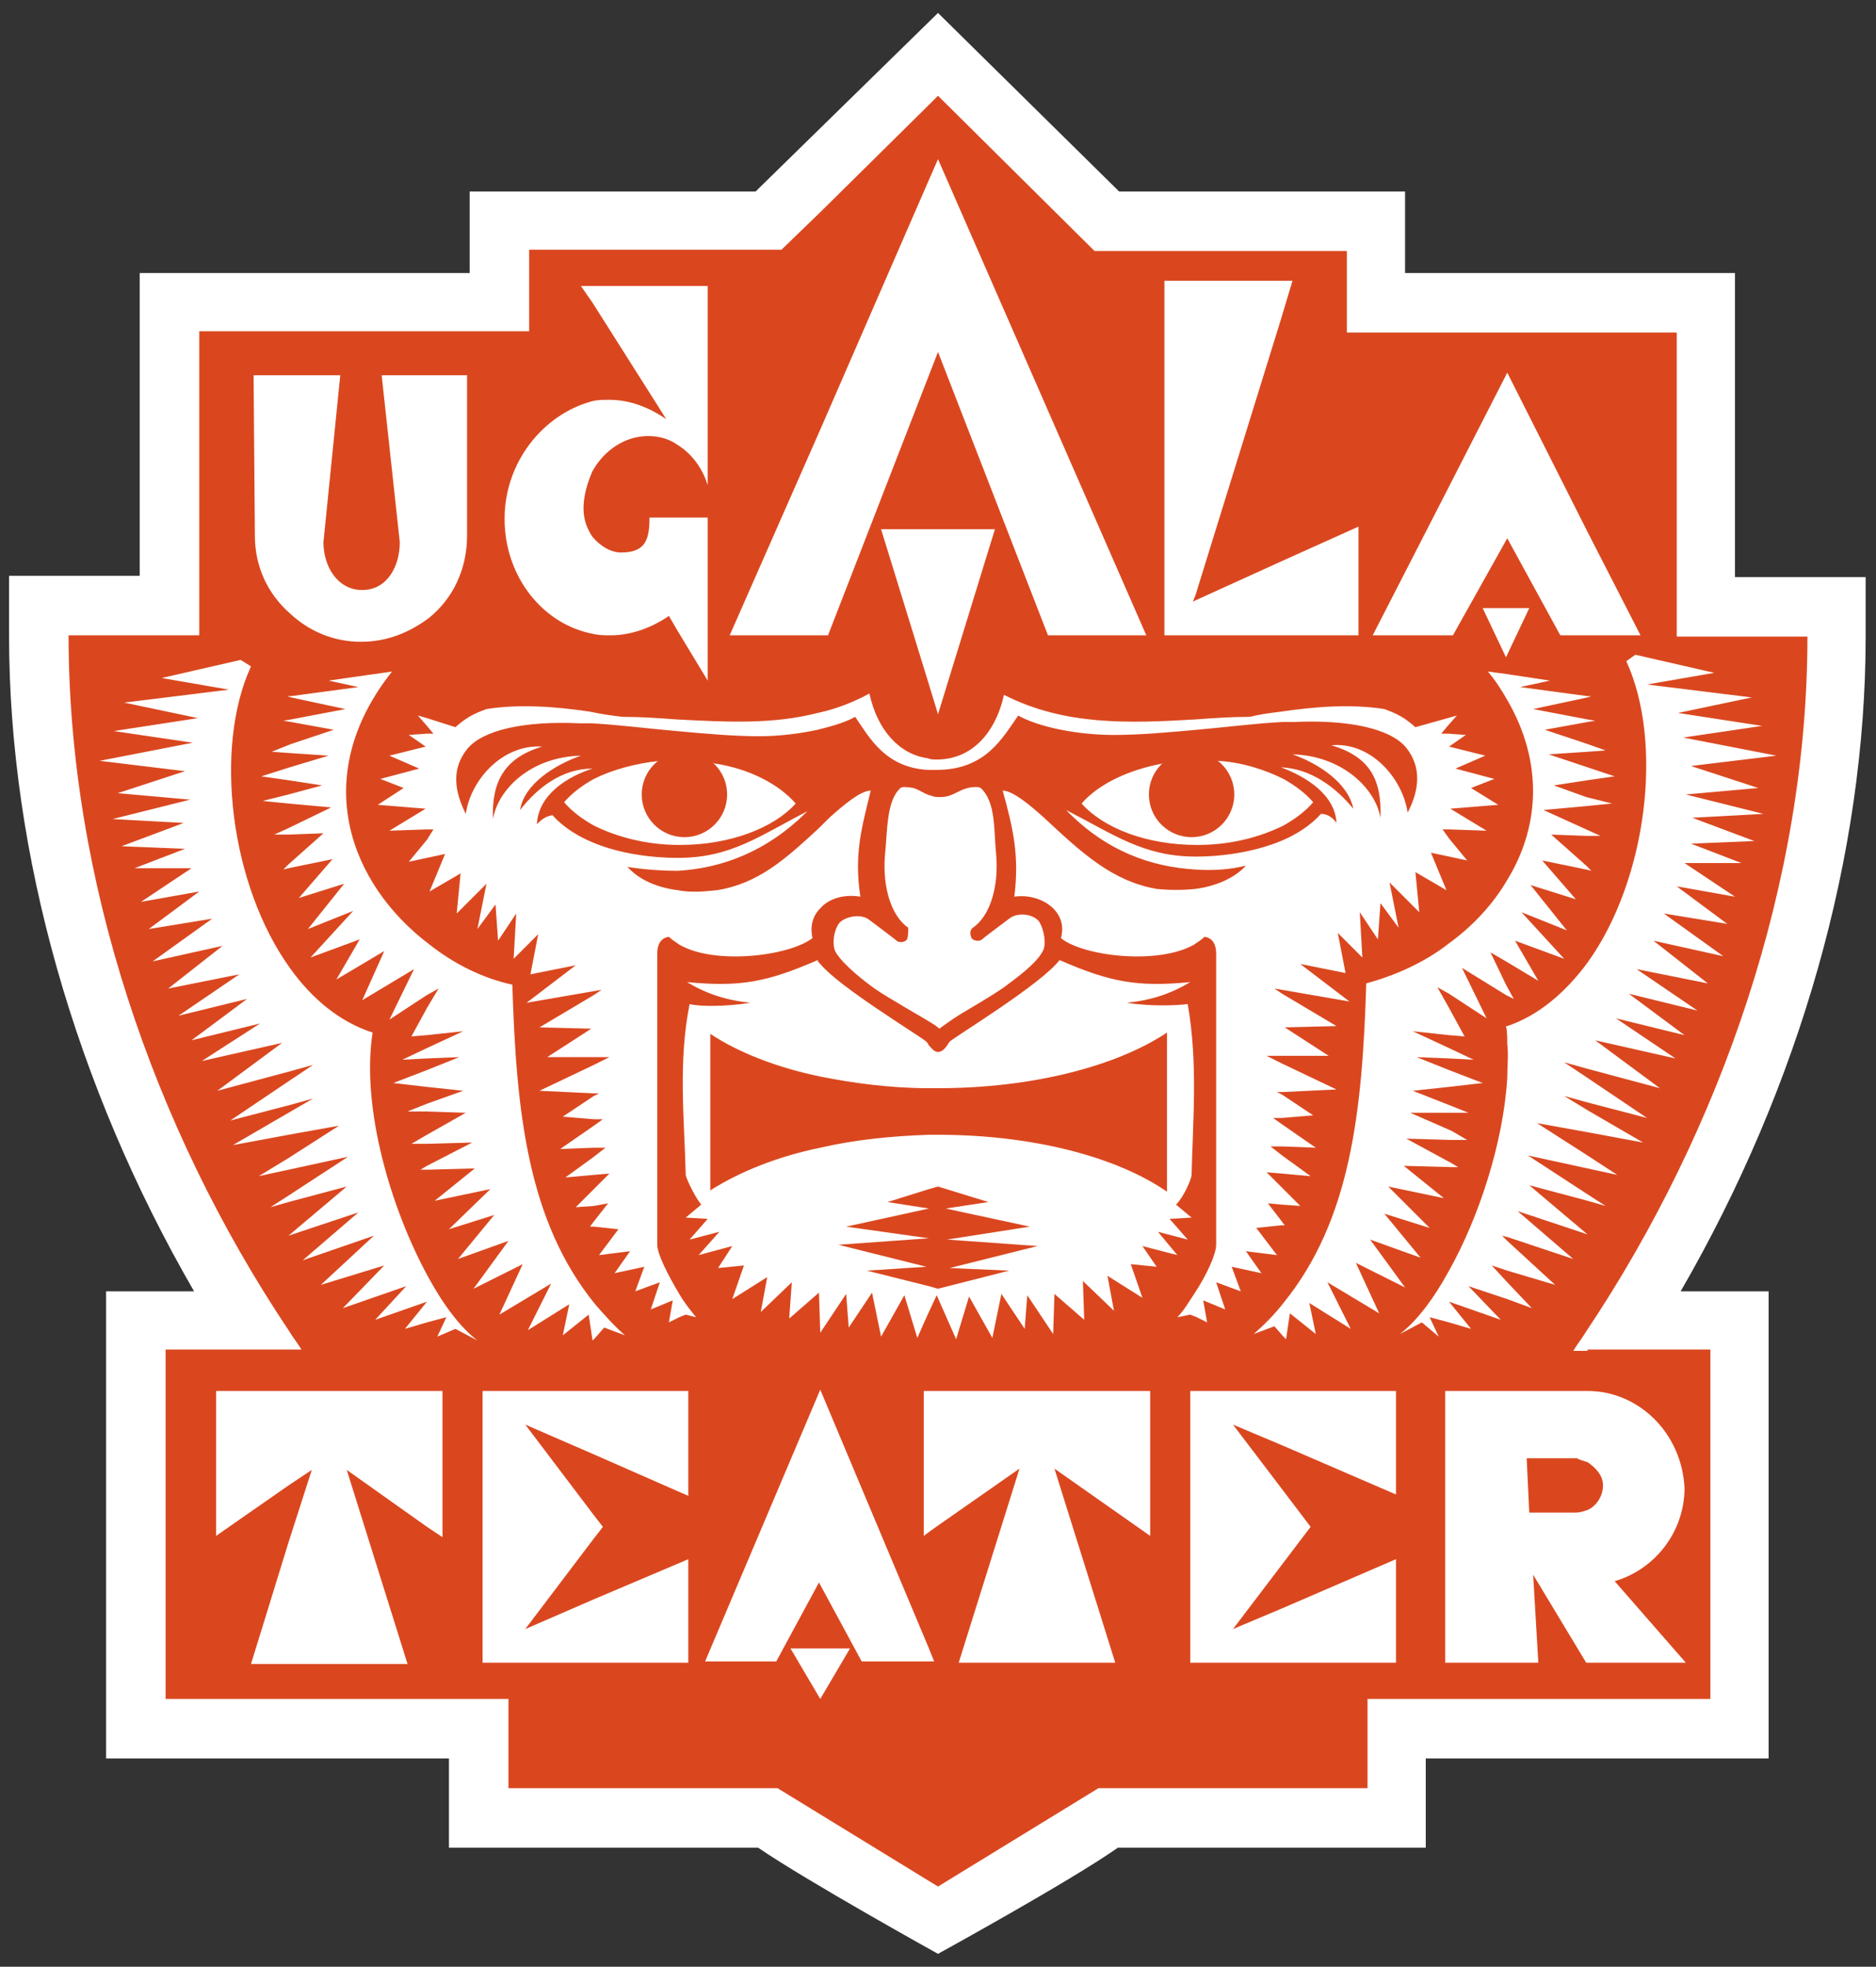 <?xml version="1.0" encoding="utf-8"?>
<!-- Generator: Adobe Illustrator 18.0.0, SVG Export Plug-In . SVG Version: 6.00 Build 0)  -->
<!DOCTYPE svg PUBLIC "-//W3C//DTD SVG 1.1//EN" "http://www.w3.org/Graphics/SVG/1.1/DTD/svg11.dtd">
<svg version="1.1" xmlns="http://www.w3.org/2000/svg" xmlns:xlink="http://www.w3.org/1999/xlink" x="0px" y="0px"
	 viewBox="0 0 145 152" enable-background="new 0 0 145 152" xml:space="preserve">
<rect x="0" y="0" width="145" height="152" fill="#333333" stroke="none"/>
<g id="Layer_1">
</g>
<g id="Esileht">
	<g>
		<g>
			<g>
				<g>
					<path fill="#FFFFFF" d="M58.6,142.8H34.7v-6.9H8.2l0-36.1H15C5.8,83.9,0.7,66,0.7,49.1v-4.6h10.1V21.1h25.5v-6.3h22.1L72.5,1
						l14,13.8l22.1,0v6.3h25.5v23.5h10.1v4.6c0,16.9-5.1,34.7-14.3,50.6h6.8v36.1h-26.5v6.9H86.4c-3.7,2.6-13.9,8.2-13.9,8.2
						S62.4,145.4,58.6,142.8z"/>
				</g>
				<path fill="#DA471F" d="M122.7,113c0.6,0.4,1.2,1,1.2,1.8c0,0.8-0.5,1.6-1.2,1.9c-0.3,0.1-0.6,0.2-0.9,0.2h-3.6l-0.2-4.2l3.9,0
					C122,112.8,122.4,112.9,122.7,113z M122.7,104.3l9.5,0l0,27l-26.5,0l0,6.9l-20.8,0l-12.4,7.6l-12.4-7.6l-20.8,0l0-6.9l-26.5,0
					l0-27h9.5h1c-0.3-0.5-0.7-1-1-1.5C11.8,87.1,5.3,67.9,5.3,49.1l10.1,0l0-23.5l6.9,0l10.7,0l7.9,0l0-6.3l5,0l6.6,0l7.9,0l3-2.9
					l8.4-8.3l0.7-0.7v0l12.1,12l7.9,0l6.6,0l5,0l0,6.3l7.9,0l4.5,0l6.2,0l6.9,0l0,23.5l10.1,0c0,18.8-6.6,38-17.1,53.7
					c-0.3,0.5-0.7,1-1,1.5H122.7z M106.1,49.1l5.9,0h0.3l4.2-7.5l4.1,7.5h2.1l4.1,0l-4.1-8l-6.2-12.3l-4.5,8.8L106.1,49.1z
					 M120.1,60.7l2.6-0.4l2.1-0.3l-2.1-0.7l-3-1l3-0.2l1.4-0.1l-1.4-0.5l-3.3-1.1l3.3-0.6l0.6-0.1l-0.6-0.1l-4.2-0.8l4.2-0.9
					l0.3-0.1l-0.3,0l-5.2-0.7l2.3-0.5l-3.3-0.5l-1.5-0.2c0.6,0.7,1.1,1.5,1.5,2.2c2.9,5,2.4,10,0,13.9c-1.1,1.9-2.7,3.6-4.5,4.9
					c-1.9,1.5-4.2,2.5-6.4,3.1c-0.3,9.9-1.2,18.3-6.4,24.7c-0.7,0.9-1.5,1.7-2.3,2.4l1.6-0.6l0.7,0.8l0.2,0.2l0.3-2l2,1.6l-0.5-2.4
					l3.2,2l-1.8-3.6l4,2.4l-1.8-3.9l3.8,1.9l-2.7-3.7l3.9,1.4l-2.8-3.4l3.5,1.1l-3.2-3.2l4.3,0.9l-3.1-2.5l3.7,0.1l0.5,0l-0.5-0.3
					l-3.5-1.9l3.5,0.1l1.2,0l-1.2-0.7L109,86L112,86l1.5,0l-1.5-0.6l-2.8-1.1l2.8-0.3l2.6-0.3l-2.6-1l-2.5-1l2.5,0.1l1.9,0.1L112,81
					l-2.8-1.3L112,80l1.2,0.1l-1.2-2.2l-0.9-1.6l0.9,0.5l2.9,1.9l-1.9-3.9l3.4,2.1l0.6,0.3l-0.6-1.1l-1.2-2.5l1.2,0.7l2.5,1.5
					l-1.8-3.1l3.8,1.4l-3.3-3.6l3.5,1.4l-2.8-3.5l3.5,1.1l-2.6-3l3.4,0.7l0.4,0.1l-0.4-0.4l-2.7-2.4l2.7,0.1l1.1,0l-1.1-0.5
					l-3.3-1.5l3.3-0.3l2-0.2l-2-0.5L120.1,60.7z M116.4,50.8l1.8-3.8h-1.8l-1.8,0L116.4,50.8z M90,49.1h2.4l6.6,0l6,0l0-8.4l-6,2.7
					l-6.6,3l-0.2,0.1l0.2-0.5l6.6-21.3l0.9-3h-0.9v0l-6.6,0v0l-2.4,0L90,49.1z M56.4,49.1l7,0h0.6L71.8,29l0.7-1.8v0L81,49.1l7.6,0
					L72.5,12.3v0l-0.7,1.6l-8.4,19.3L56.4,49.1z M72.5,55.2L72.5,55.2l4.4-14.3l-4.4,0h-0.7h-3.7l3.7,12L72.5,55.2z M39,40.1
					c0,4.5,3,8.2,6.9,8.9c0.4,0.1,0.9,0.1,1.3,0.1c1.6,0,3.2-0.6,4.5-1.5l0.7,1.2l2.3,3.8l0-12.6l-2.3,0l-2.2,0
					c0,1.7-0.3,2.7-2.2,2.7c-0.8,0-1.6-0.5-2.2-1.2c-0.4-0.6-0.7-1.3-0.7-2.2c0-1,0.3-2,0.7-2.9c0.9-1.6,2.5-2.7,4.3-2.7
					c0.8,0,1.6,0.2,2.3,0.7c1.1,0.7,1.9,1.8,2.3,3.1l0-15.4l-2.3,0l-6.6,0h-0.9l0.9,1.3l5.7,9c-1.3-0.9-2.8-1.5-4.4-1.5
					c-0.5,0-0.9,0-1.3,0.1C42,32,39,35.7,39,40.1z M19.7,41.4c0,2.4,1,4.5,2.7,6c1.5,1.4,3.4,2.2,5.5,2.2c2,0,3.7-0.7,5.2-1.8
					c1.9-1.5,3-3.8,3-6.4l0-12.4l-3,0l-3.6,0l1.4,12.9c0,1.9-1,3.7-2.9,3.7c-1.9,0-3-1.8-3-3.7L26.3,29l-4,0l-2.7,0L19.7,41.4z
					 M44,100.8l-0.5,2.4l2-1.6l0.3,2l0.2-0.2l0.7-0.8l1.6,0.6c-0.9-0.8-1.6-1.6-2.3-2.4c-5.2-6.4-6.1-14.8-6.4-24.7
					c-2.3-0.5-4.5-1.6-6.4-3.1c-6.1-4.6-9.4-12.9-2.9-21.1l-4.9,0.7l2.3,0.5l-5.2,0.7l-0.3,0l0.3,0.1l4.2,0.9l-4.2,0.8l-0.6,0.1
					l0.6,0.1l3.3,0.6l-3.3,1.1L21,58.1l1.4,0.1l3,0.2l-3,0.9L20.2,60l2.1,0.3l2.6,0.4l-2.6,0.7l-2,0.5l2,0.2l3.3,0.3L22.3,64
					l-1.1,0.5l1.1,0l2.7-0.1l-2.7,2.4l-0.4,0.4l0.4-0.1l3.4-0.7l-2.6,3l3.5-1.1l-2.8,3.5l3.5-1.4l-3.3,3.6l3.8-1.4l-1.8,3.1l3.7-2.2
					L28,77.3l4-2.4l-1.9,3.9l2.9-1.9l0.9-0.5L33,77.9l-1.2,2.2L33,80l2.8-0.3L33,81l-1.9,0.9l1.9-0.1l2.5-0.1l-2.5,1l-2.6,1l2.6,0.3
					l2.8,0.3L33,85.3l-1.5,0.6l1.5,0L36,86L33,87.7l-1.2,0.7l1.2,0l3.5-0.1L33,90.1l-0.5,0.3l0.5,0l3.7-0.1l-3.1,2.5l4.3-0.9
					L34.7,95l3.5-1.1l-2.8,3.4l3.9-1.4l-2.7,3.7l3.8-1.9l-1.8,3.9l4-2.4l-1.8,3.6L44,100.8z M34.2,107.5H33H22.3l-5.6,0l0,11.2
					l5.6-3.9l1.8-1.2l-1.8,5.6l-2.9,9.4h2.9h9.2l-4.7-15l6.2,4.4l1.2,0.8L34.2,107.5z M36.9,103.6c-1.3-1-2.6-2.7-3.8-4.9
					c-2.9-5.3-5.2-13.1-4.3-18.9c-2.5-0.8-4.7-2.6-6.4-5c-4.6-6.4-5.9-17-3-23.3L18.6,51l-6.1,1.4l5.2,0.9l-8.1,1l5.7,1.2l-6.5,1
					l6.1,0.9l-7.2,1.4l6.6,0.8l-5.2,1.7l5.6,0.5l-6,1.5l5.5,0.3l-4.8,1.8l4.9,0.2l-3.9,1.5h4.4l-3.9,2.6l4.5-0.8l-3.9,2.9l4.9-0.8
					l-4.6,3.3l5.4-1.2l-4.2,3.3l5.5-1.1l-4.7,3.2l5.3-1.3l-4.3,3.2l5.3-1.3L15.6,82l6.2-1.4l-5,3.7l5.6-1.5l1.8-0.5l-1.8,1.2
					l-4.6,3.1l4.6-1.2l1.8-0.5L22.3,86l-4.3,2.5l4.3-0.8l3.9-0.7l-3.9,2.5L20,90.9l2.3-0.5l4.6-1l-4.6,3l-1.4,0.9l1.4-0.4l4.5-1.2
					l-4.5,3.8l-0.1,0l0.1,0l5.4-1.8l-4.3,3.7l5.5-1.9l-4.1,3.8l4.9-1.5l-3.2,3.3l4.9-1.7L29,102l4-1.4l0,0l0,0l-1.7,2.1l1.7-0.5
					l1.5-0.4l-0.7,1.5l1.4-0.6L36.9,103.6z M53.2,107.5h-0.7l-6.6,0h-8.6l0,21l8.6,0h6.6h0.7l0-8l-0.7,0.3l-6.6,2.8l-5.3,2.3l5.3-7
					l0.7-0.9l-0.7-0.9l-5.3-7l5.3,2.3l6.6,2.9l0.7,0.3L53.2,107.5z M65.7,127.4l-2.3,0h-2.3l2.3,3.9L65.7,127.4z M72.2,128.4l-0.4-1
					l-8.4-20l-8.9,21H60l3.3-6.1l3.3,6.1l5.1,0H72.2z M88.9,107.5l-16.4,0h-0.7h-0.4l0,11.2l0.4-0.3l0.7-0.5l6.3-4.4l-4.7,15h12.1
					l-4.7-15l7.4,5.2L88.9,107.5z M88.3,96.3L91,97l-1.5-1.8l2.3,0.6l-1.4-1.6l1.7-0.1l-1.2-1c0.6-0.6,1.2-2,1.2-2.3
					c0.1-4.2,0.5-8.7-0.3-13.2c-0.8,0.1-2.8,0.2-4.7-0.1c1.9-0.2,3.4-0.7,4.9-1.6c-4.1,0.4-6.2,0-10.1-1.7c-1.5,1.9-7.6,5.6-8.5,6.3
					c-0.1,0.1-0.4,0.8-0.9,0.8c-0.3,0-0.5-0.3-0.7-0.5c-0.1-0.2-0.2-0.3-0.2-0.3c-0.9-0.7-6.7-4.2-8.2-6c-0.1-0.1-0.2-0.2-0.2-0.3
					c-3.9,1.7-6,2.1-10.1,1.7c1.5,0.9,3,1.4,4.9,1.6c-1.9,0.3-3.9,0.3-4.7,0.1c-0.9,4.5-0.4,8.9-0.3,13.2c0,0.2,0.7,1.7,1.2,2.3
					l-1.2,1l1.7,0.1l-1.4,1.6l2.3-0.6L54,97l2.6-0.7L55.5,98l2-0.2l-0.9,2.6l2.7-1.7l-0.5,2.7l2.4-2.3l-0.2,2.8l2.3-2l0.1,3.1l2-3
					l0.2,2.6l1.8-2.7l0.7,3.4l1.8-3.2l1,3.3l0.8-1.8l0.7-1.5v0l1.5,3.4l1-3.3l1.8,3.2l0.7-3.4l1.8,2.7l0.2-2.6l2,3l0.1-3.1l2.3,2
					L83.7,99l2.4,2.3l-0.5-2.7l2.7,1.7l-0.9-2.6l2,0.2L88.3,96.3z M70.1,72.6c-0.1,0.2-0.6,0.3-0.8,0.1c-0.1-0.1-1.3-1-2.1-1.6
					c-0.6-0.5-1.8-0.3-2.3,0.2c-0.5,0.6-0.6,1.8-0.3,2.3c0.6,1,2.3,2.3,3,2.8c1,0.7,4,2.4,4.3,2.6c0.3,0.2,0.5,0.3,0.7,0.5
					c0,0,1.1-0.8,1.6-1.1c1-0.6,2.4-1.4,3.4-2.1c0.8-0.6,2.5-1.8,3-2.8c0.3-0.5,0.1-1.7-0.3-2.3c-0.5-0.6-1.7-0.7-2.3-0.2
					c-0.8,0.6-2,1.5-2.1,1.6c-0.2,0.2-0.7,0.1-0.8-0.1c-0.1-0.2-0.2-0.6,0.1-0.8c1.3-0.9,2-3.1,1.8-5.6c-0.2-1.9,0-4.1-1.2-5.2
					c-0.1-0.1-0.6-0.1-1,0c-0.8,0.2-1.2,0.7-2.1,0.7c-0.3,0-0.5,0-0.7-0.1c-0.5-0.1-0.8-0.4-1.4-0.6c-0.5-0.1-0.9-0.1-1,0
					c-1.1,1-1,3.3-1.2,5.2c-0.2,2.5,0.5,4.7,1.8,5.6C70.2,72,70.2,72.4,70.1,72.6z M92,101.6l0.5,0.2l0.8,0.4l-0.3-1.7l1.7,0.7
					L94,99.1l1.9,0.7l-0.7-1.9l2.3,0.5l-1.2-1.7l2.4,0.3l-1.6-2.1l1.9-0.2l0.3,0l-0.3-0.4L98,93l1.1,0.1l1.4,0.1l-1.4-1.4l-1.2-1.2
					l1.2,0.1l2.2,0.2l-2.2-1.6l-0.9-0.7l0.9,0l2.6,0.1l-2.6-1.8l-0.7-0.5l0.7,0l2.4-0.2l-2.4-1.6l-0.4-0.2l0.4,0l4.2-0.2l-4.2-2
					l-1.2-0.6h1.2h3.6l-3.4-2.2l4-0.1l-4.2-2.5l-0.6-0.4l0.6,0.1l5.2,0.9l-3.8-2.9l3.5,0.7l-0.6-3.1l1.9,1.9l-0.2-3.5l1.4,2.1
					l0.2-2.8l1.4,1.9l-0.7-3.5l2.3,2.3l-0.3-3.1l2.4,1.4l-1.2-2.9l1.4,0.3l1.4,0.3l-1.4-1.7l-0.5-0.7l0.5,0l2.9,0.1l-2.8-1.7
					l3.7-0.3l-2.1-1.3l1.8-0.7l-3-0.8l2.3-1l-2.8-0.7l1.3-0.9l-1.4-0.1l-0.5,0l0.5-0.6l0.7-0.8l-0.7,0.2l-2.5,0.7
					c-0.8-0.7-1.3-1-2.4-1.4c-2.5-0.4-5.3-0.2-8,0.2c-0.8,0.1-1.6,0.2-2.4,0.4c-1.4,0-2.8,0.1-4.2,0.2c-5.1,0.3-10.1,0.5-14.8-1.9
					c-0.7,3.1-2.6,5-5.2,5c-0.2,0-0.5,0-0.7-0.1c-2.2-0.3-3.9-2.2-4.5-5c-1.3,0.7-2.6,1.2-4,1.5c-3.5,0.9-7.1,0.7-10.9,0.5
					c-1.4-0.1-2.8-0.2-4.2-0.2c-0.8-0.1-1.6-0.2-2.5-0.4c-2.7-0.4-5.5-0.6-8-0.2c-1.1,0.4-1.6,0.7-2.4,1.4L33,55.5l-0.7-0.2l0.7,0.8
					l0.5,0.6l-0.5,0l-1.4,0.1l1.3,0.9l-2.8,0.7l2.3,1l-3,0.8l1.8,0.7l-2,1.3l3.7,0.3l-2.8,1.7l2.9-0.1l0.5,0L33,64.9l-1.4,1.7
					l1.4-0.3l1.4-0.3l-1.2,2.9l2.4-1.4l-0.3,3.1l2.3-2.3l-0.7,3.5l1.4-1.9l0.2,2.8l1.4-2.1l-0.2,3.5l1.9-1.9l-0.6,3.1l3.5-0.7
					l-3.8,2.9l5.2-0.9l0.6-0.1l-0.6,0.4l-4.2,2.5l4,0.1l-3.4,2.2l3.6,0h1.2l-1.2,0.6l-4.2,2l4.2,0.2l0.4,0l-0.4,0.2l-2.4,1.6
					l2.4,0.2l0.7,0l-0.7,0.5l-2.6,1.8l2.6-0.1l0.9,0l-0.9,0.7l-2.2,1.6l2.2-0.2l1.2-0.1l-1.2,1.2l-1.4,1.4l1.4-0.1L47,93l-1.1,1.4
					l-0.3,0.4l0.3,0l1.9,0.2L46.3,97l2.4-0.3l-1.2,1.7l2.3-0.5l-0.7,1.9l1.9-0.7l-0.7,2.1l1.7-0.7l-0.3,1.7l0.8-0.4l0.5-0.2l0.8,0.2
					c-0.4-0.5-0.9-1.1-1.3-1.8c-0.9-1.5-1.7-3.1-1.7-3.8l0-22.5c0-0.6,0.2-1.2,0.9-1.3c0.2,0.2,0.5,0.4,0.8,0.6
					c2.7,1.6,8.5,0.9,10.3-0.5c-0.2-0.9,0-1.7,0.6-2.3c0.7-0.8,1.9-1.1,3.1-0.9C66,66,66.6,64,67.3,61.1c-0.8,0-2.2,1.2-3.2,2.1
					c-0.3,0.3-0.5,0.5-0.8,0.8c-2.6,2.4-4.7,4.3-7.9,4.8c-1,0.1-2,0.2-3,0c-1.6-0.2-3-0.8-3.9-1.8c1.3,0.2,2.6,0.3,3.9,0.3
					c3.3-0.2,6.8-1.4,10-4.6c-3.7,1.9-5.9,3.6-10,3.6l-0.1,0c-1.8,0-4.4-0.3-6.5-1.2c-1.2-0.5-2.3-1.2-3.1-2.1
					c-0.6,0.1-0.9,0.4-1.2,0.7c0.1-2.3,2.4-3.7,4.3-4.3l0.1,0l-0.1,0c-2.3,0-4.2,1.4-5.6,3.2c0.3-2,2.7-3.5,4.7-4.2
					c-3.9,0.1-6.4,2.6-6.8,4.9c-0.1-2.8,0.8-4.7,3.8-5.6c-3-0.2-5.5,2.5-5.9,5.2c-0.9-1.8-1.1-3.5,0.1-5c1.2-1.5,4.5-2.2,8.7-2
					c0.3,0,0.6,0,0.9,0c2,0.1,4.3,0.4,6.6,0.6c2.2,0.2,4.4,0.4,6.4,0.4c1.5,0,3.1-0.2,4.5-0.5c1.2-0.3,2.2-0.6,2.9-1
					c1.1,1.6,2.3,3.9,5.6,4.1c0.2,0,0.5,0,0.7,0c3.8,0,5.1-2.5,6.3-4.2c1.6,0.9,4.6,1.5,7.4,1.5c2,0,4.2-0.2,6.4-0.4
					c2.3-0.2,4.6-0.5,6.6-0.6c0.3,0,0.6,0,0.9,0c4.2-0.2,7.5,0.5,8.7,2c1.2,1.5,1,3.3,0.1,5c-0.4-2.7-2.9-5.5-5.9-5.2
					c3.1,0.9,3.9,2.8,3.8,5.6c-0.4-2.3-3-4.8-6.8-4.9c2,0.7,4.3,2.2,4.7,4.2c-1.4-1.7-3.3-3.1-5.6-3.2l-0.1,0l0.1,0
					c1.9,0.7,4.2,2.1,4.3,4.3c-0.2-0.3-0.6-0.7-1.2-0.7c-0.8,0.9-1.9,1.6-3.1,2.1c-2.2,0.9-4.7,1.2-6.5,1.2l-0.1,0
					c-4,0-6.3-1.7-10-3.6c3.1,3.2,6.6,4.4,10,4.6c1.4,0.1,2.7,0,3.9-0.3c-0.9,1-2.4,1.6-3.9,1.8c-1,0.1-2,0.1-3,0
					c-3.4-0.6-5.7-2.7-8.7-5.5c-1-0.9-2.4-2.1-3.2-2.1c0.8,2.9,1.3,5,0.9,8.2c2-0.3,4.2,1.1,3.6,3.2c1.7,1.4,7.5,2.1,10.3,0.5
					c0.3-0.2,0.6-0.4,0.8-0.6c0.7,0.1,0.9,0.7,0.9,1.3l0,22.5c0,0.7-0.7,2.3-1.7,3.8c-0.4,0.6-0.8,1.3-1.3,1.8L92,101.6z M89.9,59
					c-2.7,0.5-5,1.6-6.3,3.1c1.7,1.9,5,3.2,8.9,3.2h0.1c2.5,0,4.8-0.6,6.6-1.5c0.9-0.5,1.7-1.1,2.3-1.8c-0.6-0.7-1.4-1.3-2.3-1.8
					c-1.4-0.7-3.2-1.3-5.1-1.4C93.9,58.7,90.1,58.8,89.9,59z M51,58.8c-1.9,0.2-3.7,0.7-5.1,1.4c-0.9,0.5-1.7,1.1-2.3,1.8
					c0.6,0.7,1.4,1.3,2.3,1.8c1.8,0.9,4.1,1.5,6.6,1.5h0.1c3.8,0,7.2-1.3,8.9-3.2c-1.3-1.5-3.6-2.7-6.3-3.1
					C54.9,58.8,51.1,58.7,51,58.8z M107.9,107.5l-8.8,0l-6.6,0H92l0,21h0.5h6.6h8.8l0-8l-8.8,3.8l-3.8,1.6l3.8-5l2.2-2.9l-2.2-2.9
					l-3.8-5l3.8,1.6l8.8,3.8L107.9,107.5z M111.2,103.3l-0.7-1.5l1.5,0.4l1.7,0.5l-1.7-2.1l0,0l0,0l4,1.4l-2.5-2.6l3,1l1.9,0.7
					l-1.9-2l-1.2-1.3l1.2,0.4l3.7,1.1l-3.7-3.4l-0.4-0.4l0.4,0.1l5.1,1.7l-4.3-3.7l5.4,1.8l0.1,0l-0.1,0l-4.5-3.8l4.5,1.2l1.4,0.4
					l-1.4-0.9l-4.6-3l4.6,1l2.3,0.5l-2.3-1.5l-3.9-2.5l3.9,0.7l4.3,0.8l-4.3-2.5l-1.8-1.1l1.8,0.5l4.6,1.2l-4.6-3.1l-1.8-1.2
					l1.8,0.5l5.6,1.5l-5-3.7l6.2,1.4l-4.6-3.1l5.3,1.3l-4.3-3.2l5.3,1.3l-4.7-3.2l5.5,1.1l-4.2-3.3l5.4,1.2l-4.6-3.3l4.9,0.8
					l-3.9-2.9l4.5,0.8l-3.9-2.6h4.4l-3.9-1.5l4.9-0.2l-4.8-1.8l5.5-0.3l-6-1.5l5.6-0.5l-5.2-1.7l6.6-0.8l-7.2-1.4l6.1-0.9l-6.5-1
					l5.7-1.2l-8.1-1l5.2-0.9l-6.1-1.4l-0.7,0.5c2.9,6.3,1.6,16.9-3,23.3c-1.7,2.3-3.8,4.1-6.2,4.9l-0.1,0c0.1,0.4,0.1,0.9,0.1,1.4
					c0.1,0.8,0,1.7,0,2.6c-0.3,5-2.2,10.8-4.5,14.9c-1.2,2.2-2.5,3.9-3.8,4.9l1.7-0.9L111.2,103.3z M122.7,107.5L122.7,107.5l-6.2,0
					H112h-0.3l0,21h0.3l4.5,0h2.4l-0.4-6.8l4.1,6.8h0.2h7.5l-5.5-6.3c3.1-0.9,5.4-3.8,5.4-7.2C130,110.8,126.7,107.5,122.7,107.5z
					 M79.6,94.8l-6.5-1.4l3.3-0.5l-3.9-1.2l-0.7,0.2l-3.2,1l3.2,0.5l0.1,0l-0.1,0l-6.4,1.4l6.4,0.9l0,0l0,0l-7,0.5l6.8,1.7L67,98.2
					l4.8,1.2l0.7,0.2l5.5-1.4L73.4,98l6.8-1.7l-7-0.5L79.6,94.8z M90.2,79.8c-3.9,2.6-10.4,4.3-17.7,4.3c-0.2,0-0.5,0-0.7,0
					c-3,0-5.9-0.4-8.4-0.9c-3.4-0.7-6.4-1.9-8.5-3.3l0,12.1c2.2-1.4,5.1-2.6,8.5-3.3c2.6-0.6,5.4-0.9,8.4-1c0.2,0,0.5,0,0.7,0
					c7.3,0,13.8,1.7,17.7,4.4L90.2,79.8z"/>
			</g>
		</g>
		<g>
			<path fill="none" d="M43.4,62.1c0,0,2.5-3.5,8.9-3.5s9.2,3.5,9.2,3.5s-2.6,3.3-8.6,3.3C45.9,65.4,43.4,62.1,43.4,62.1z"/>
		</g>
		<g>
			<path fill="none" d="M101.6,62.1c0,0-2.5-3.5-8.9-3.5c-6.4,0-9.2,3.5-9.2,3.5s2.6,3.3,8.6,3.3C99.1,65.4,101.6,62.1,101.6,62.1z"
				/>
		</g>
		<g>
			<circle fill="#DA471F" cx="52.9" cy="61.4" r="3.3"/>
		</g>
		<g>
			<circle fill="#DA471F" cx="92.1" cy="61.4" r="3.3"/>
		</g>
	</g>
</g>
</svg>

